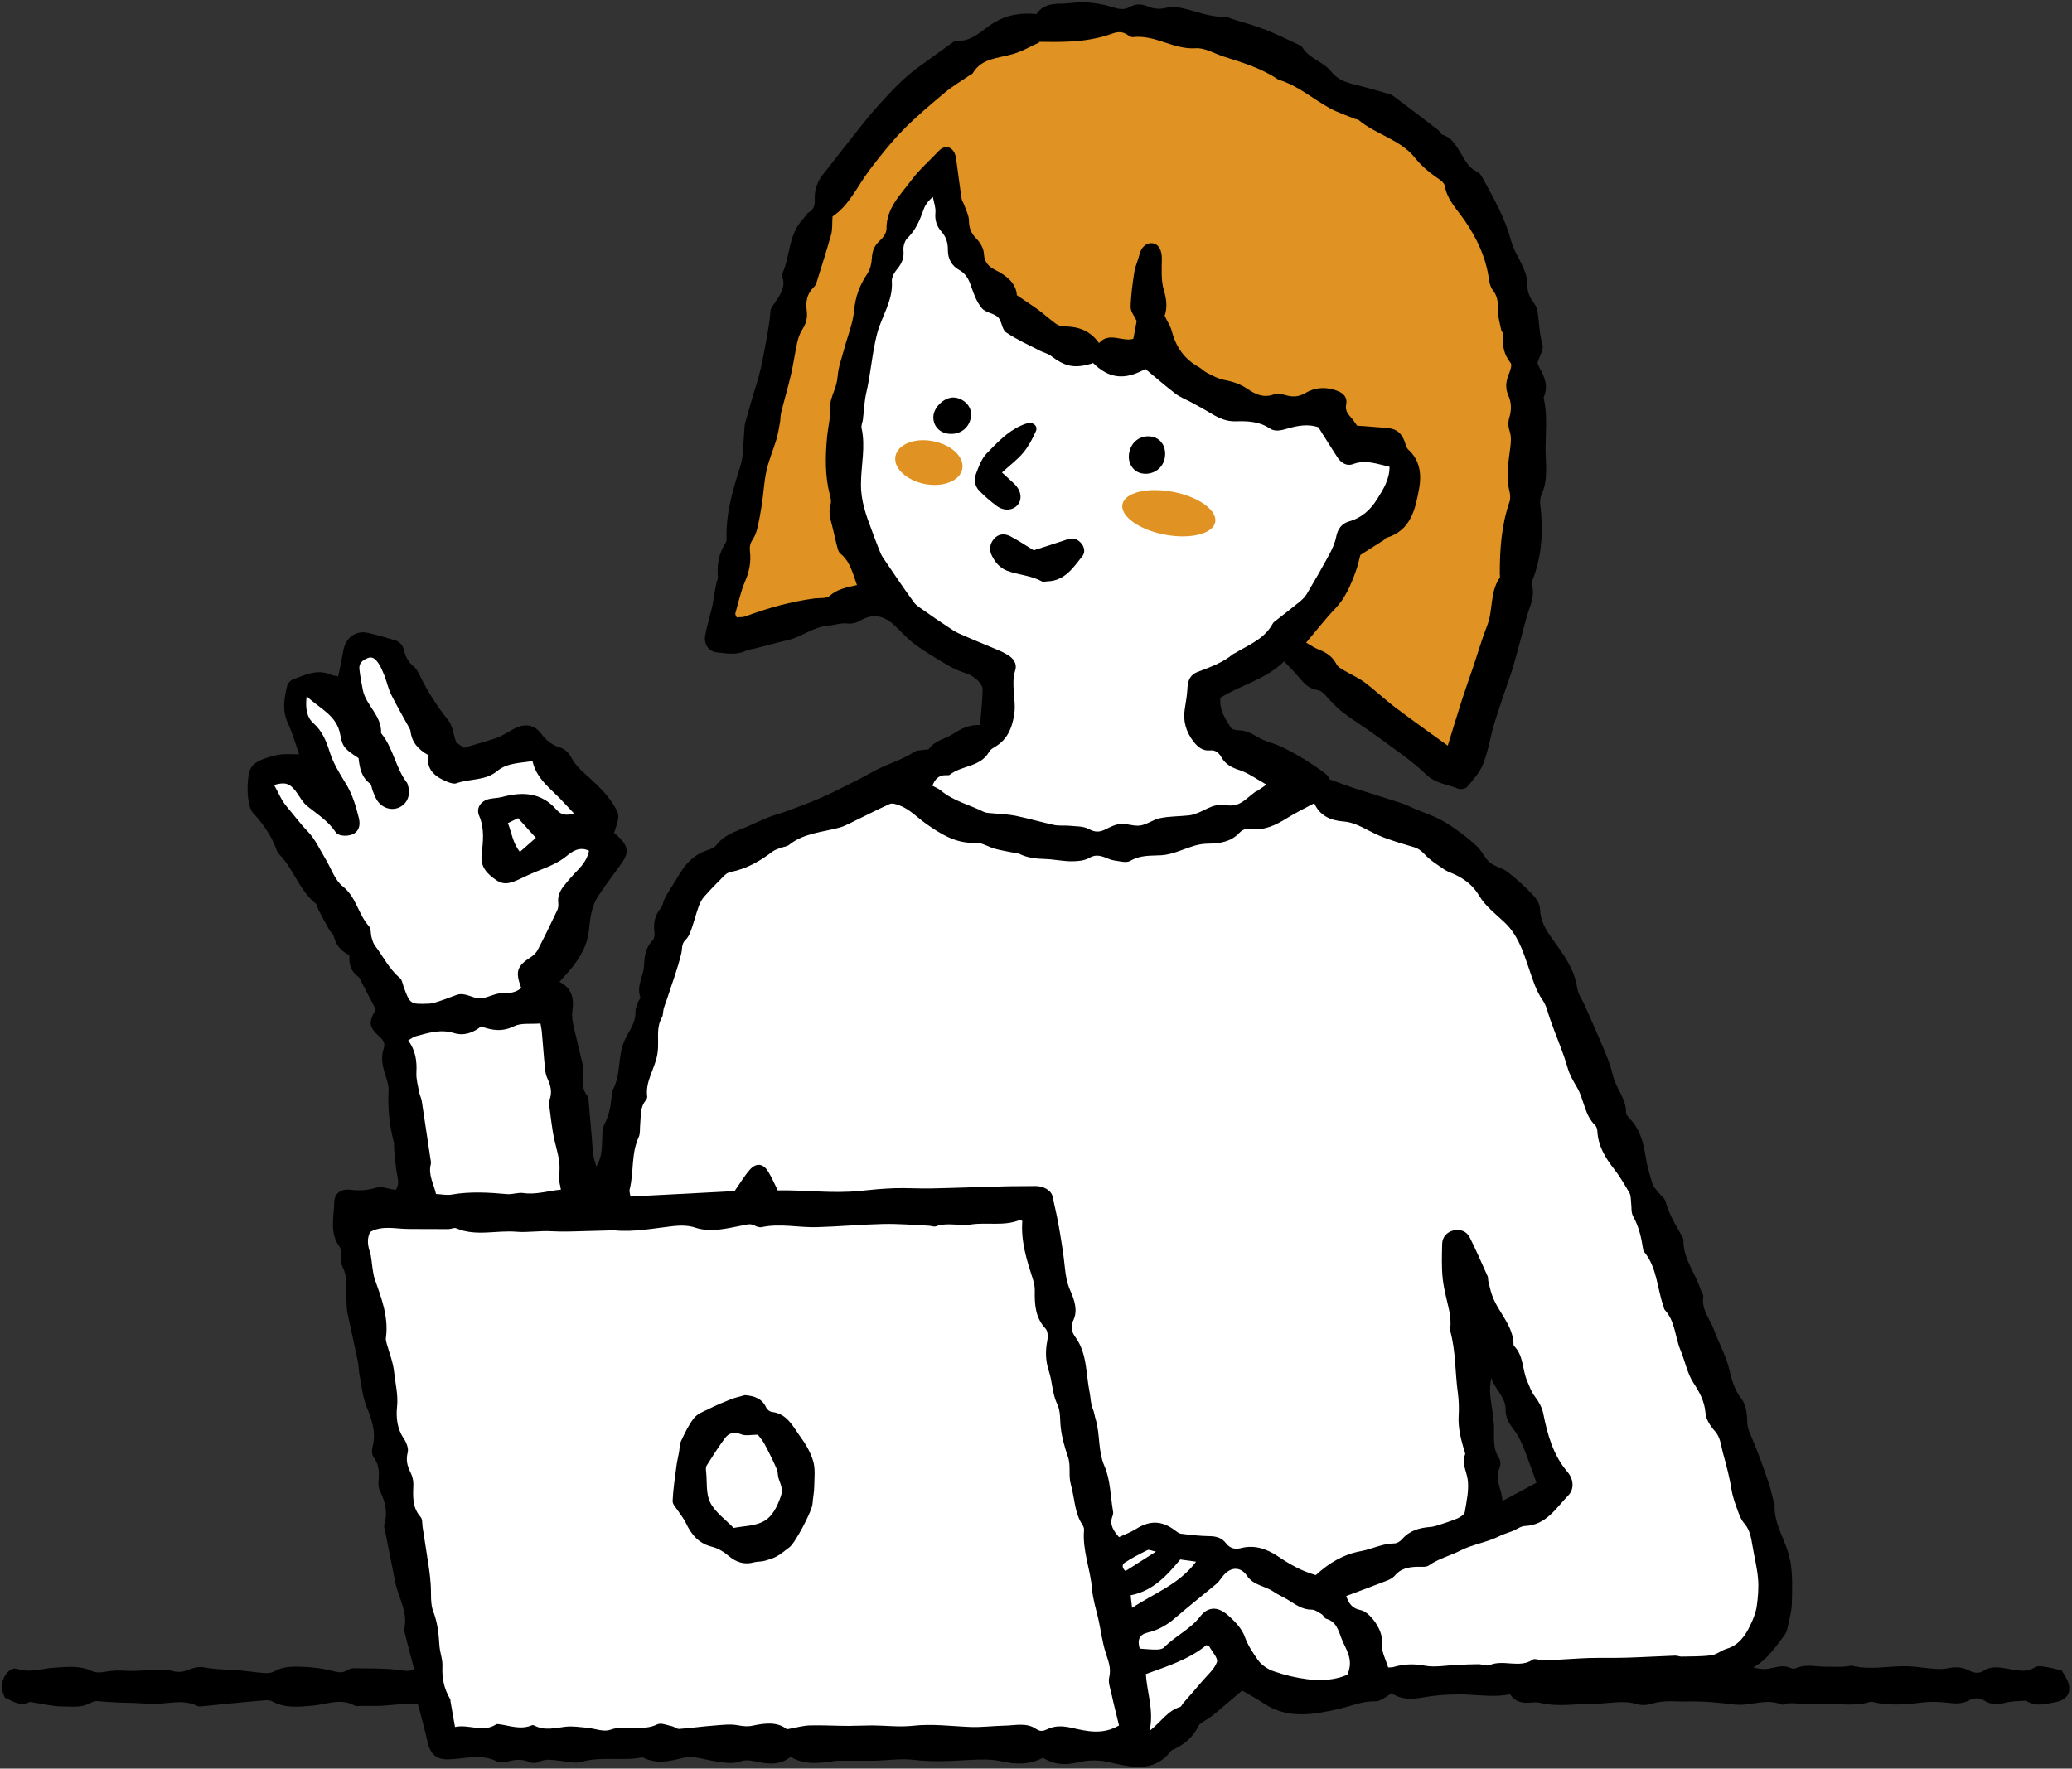 <?xml version="1.0" encoding="UTF-8"?>
<svg xmlns="http://www.w3.org/2000/svg" width="171" height="146" viewBox="0 0 171 146" fill="none">
  <rect x="0" y="0" width="171" height="146" fill="#333333" stroke="none"/>
  <g clip-path="url(#clip0_4_283)">
    <path d="M147.722 128.795C147.462 127.238 146.363 125.88 146.463 124.203C146.463 124.103 146.393 124.003 146.363 123.903C146.233 123.404 146.133 122.885 145.963 122.395C145.544 121.187 145.124 119.979 144.625 118.811C144.425 118.332 144.205 117.923 144.195 117.354C144.195 116.715 144.086 115.936 143.716 115.467C143.117 114.698 142.917 113.889 142.697 112.981C142.427 111.873 141.838 110.854 141.448 109.766C141.119 108.877 140.4 108.109 140.569 107.04C140.599 106.861 140.41 106.661 140.35 106.461C139.92 105.094 138.911 103.925 138.931 102.398C138.931 102.268 138.861 102.128 138.791 102.009C138.272 101.11 137.743 100.222 137.463 99.203C137.383 98.894 137.033 98.664 136.824 98.394C136.664 98.185 136.454 97.965 136.374 97.726C136.144 96.957 135.915 96.188 135.795 95.389C135.625 94.221 135.295 93.153 134.446 92.284C134.326 92.165 134.196 91.985 134.196 91.845C134.216 90.697 133.367 89.858 133.118 88.8C132.968 88.161 132.748 87.542 132.498 86.933C131.959 85.625 131.38 84.337 130.81 83.039C130.59 82.53 130.221 82.041 130.151 81.502C129.921 79.934 128.992 78.746 128.133 77.538C127.574 76.76 127.124 76.021 127.094 75.022C127.084 74.623 126.795 74.164 126.495 73.864C125.846 73.185 125.156 72.546 124.417 71.977C123.998 71.648 123.388 71.558 122.979 71.219C122.569 70.879 122.339 70.32 121.96 69.931C121.52 69.491 121.021 69.102 120.521 68.733C119.992 68.343 119.443 67.954 118.863 67.654C118.214 67.315 117.525 67.085 116.845 66.806C116.426 66.626 116.016 66.416 115.587 66.277C114.358 65.877 113.13 65.508 111.901 65.109C111.212 64.889 110.542 64.629 109.743 64.34C109.693 64.27 109.593 64.02 109.404 63.881C108.235 63.002 106.996 62.233 105.678 61.614C105.048 61.325 104.339 61.185 103.76 60.825C103.26 60.516 102.801 60.296 102.212 60.286C101.992 60.286 101.662 60.206 101.572 60.057C101.123 59.328 100.603 58.599 100.723 57.601C102.391 56.542 104.439 56.113 105.977 54.596C106.447 55.095 106.866 55.504 107.236 55.953C107.626 56.433 108.045 56.852 108.664 56.952C109.054 57.012 109.254 57.241 109.494 57.511C109.913 57.98 110.343 58.439 110.832 58.819C111.711 59.478 112.66 60.057 113.539 60.706C114.958 61.754 116.456 62.742 117.725 63.96C118.514 64.709 119.473 64.739 120.342 65.109C120.541 65.198 120.971 65.109 121.101 64.939C121.59 64.36 122.13 63.761 122.399 63.072C122.809 62.044 122.979 60.925 123.288 59.857C123.578 58.859 123.928 57.88 124.257 56.892C124.467 56.263 124.697 55.644 124.887 55.015C125.266 53.677 125.616 52.339 125.975 51.002C126.215 50.103 126.725 49.254 126.415 48.266C126.375 48.146 126.435 47.996 126.485 47.867C127.274 45.84 127.374 43.753 127.114 41.617C127.084 41.347 127.114 41.038 127.234 40.798C127.783 39.59 127.554 38.322 127.554 37.074C127.554 35.676 127.724 34.279 127.404 32.891C127.404 32.861 127.404 32.821 127.404 32.791C127.783 31.922 127.504 31.154 127.074 30.405C126.974 30.225 126.914 30.026 126.884 29.946C127.064 29.377 127.414 28.848 127.304 28.468C127.024 27.52 127.034 26.561 126.874 25.613C126.825 25.353 126.655 25.094 126.495 24.874C126.135 24.405 126.035 23.895 126.035 23.306C126.035 22.907 125.886 22.498 125.726 22.118C125.396 21.35 124.907 20.631 124.697 19.842C124.227 18.065 123.348 16.497 122.479 14.91C122.329 14.641 122.16 14.291 121.91 14.181C121.231 13.892 120.961 13.293 120.611 12.744C120.212 12.095 119.872 11.386 119.053 11.126C118.913 11.076 118.833 10.857 118.703 10.747C117.465 9.788 116.216 8.84 114.958 7.902C114.828 7.802 114.638 7.762 114.468 7.712C113.769 7.512 113.07 7.302 112.36 7.123C111.431 6.883 110.532 6.753 109.843 5.885C109.214 5.096 108.045 4.846 107.486 3.908C107.436 3.828 107.336 3.758 107.236 3.718C106.287 3.279 105.348 2.81 104.379 2.43C103.51 2.091 102.591 1.851 101.702 1.572C101.502 1.512 101.303 1.372 101.113 1.382C99.824 1.442 98.656 0.883 97.427 0.643C97.057 0.573 96.648 0.543 96.298 0.633C95.759 0.773 95.259 0.753 94.76 0.543C94.25 0.324 93.761 0.284 93.251 0.573C92.762 0.853 92.282 0.743 91.753 0.573C91.064 0.354 90.335 0.234 89.605 0.194C88.916 0.154 88.207 0.304 87.508 0.304C86.689 0.304 85.979 0.484 85.54 1.162C84.211 1.033 83.113 1.212 81.984 1.901C81.045 2.47 80.236 3.459 78.947 3.369C78.767 3.359 78.568 3.539 78.398 3.658C77.609 4.217 76.84 4.807 76.05 5.356C74.632 6.334 73.483 7.602 72.344 8.87C71.395 9.928 70.546 11.076 69.657 12.184C69.088 12.893 68.549 13.622 67.979 14.321C67.46 14.95 67.21 15.649 67.24 16.448C67.26 16.887 67.2 17.266 66.76 17.526C66.561 17.646 66.451 17.895 66.281 18.075C65.082 19.323 65.222 21.07 64.593 22.528C64.543 22.648 64.563 22.817 64.593 22.947C64.813 23.676 64.443 24.235 64.084 24.794C63.904 25.084 63.604 25.383 63.584 25.693C63.524 26.671 63.324 27.61 63.154 28.558C62.955 29.686 62.735 30.784 62.385 31.873C62.056 32.901 61.776 33.929 61.486 34.968C61.426 35.197 61.446 35.457 61.416 35.696C61.327 36.635 61.377 37.613 61.097 38.492C60.477 40.449 59.888 42.395 59.968 44.482C59.968 44.582 59.948 44.702 59.898 44.782C59.319 45.67 59.149 46.649 59.249 47.687C59.259 47.817 59.159 47.946 59.129 48.086C59.049 48.496 58.979 48.895 58.909 49.304C58.859 49.574 58.839 49.853 58.769 50.123C58.58 50.892 58.35 51.66 58.2 52.439C58.07 53.148 58.46 53.767 59.129 53.847C59.918 53.937 60.727 54.096 61.506 53.747C61.786 53.617 62.106 53.587 62.415 53.507C63.294 53.278 64.163 53.038 65.042 52.839C66.191 52.569 67.11 51.74 68.369 51.65C68.878 51.611 69.388 51.401 69.957 51.471C70.287 51.511 70.686 51.421 70.966 51.251C72.025 50.612 72.944 50.802 73.803 51.611C74.382 52.15 74.912 52.759 75.541 53.218C76.4 53.847 77.339 54.396 78.258 54.935C78.727 55.215 79.247 55.434 79.766 55.594C80.336 55.774 81.105 56.413 81.095 56.922C81.075 57.88 80.965 58.829 80.885 59.847C79.966 59.817 79.317 60.157 78.657 60.586C77.998 61.005 77.159 61.125 76.66 61.824C76.6 61.904 76.39 61.874 76.26 61.894C75.99 61.944 75.661 61.924 75.451 62.074C74.372 62.782 73.104 63.092 71.995 63.731C71.575 63.97 71.136 64.2 70.706 64.42C69.747 64.899 68.798 65.398 67.819 65.827C66.9 66.237 65.951 66.586 65.013 66.936C64.503 67.125 63.964 67.255 63.454 67.455C62.835 67.694 62.245 67.984 61.636 68.253C60.747 68.643 59.788 68.892 59.149 69.731C58.969 69.961 58.639 70.11 58.35 70.2C57.121 70.59 56.422 71.528 55.823 72.576C55.673 72.846 55.493 73.096 55.333 73.355C55.153 73.645 54.974 73.944 54.824 74.254C54.714 74.473 54.704 74.753 54.564 74.923C54.054 75.532 53.895 76.201 54.015 76.979C54.044 77.189 53.995 77.498 53.855 77.638C53.275 78.207 53.185 78.956 53.156 79.675C53.115 80.573 52.506 81.392 52.846 82.331C52.876 82.42 52.706 82.57 52.666 82.7C52.576 82.96 52.436 83.239 52.446 83.499C52.476 84.178 52.177 84.717 51.867 85.266C51.717 85.535 51.567 85.815 51.457 86.105C50.978 87.392 51.238 88.86 50.508 90.098C50.449 90.208 50.488 90.377 50.478 90.517C50.398 91.276 50.289 92.015 49.919 92.724C49.719 93.093 49.709 93.592 49.699 94.032C49.669 94.75 49.699 95.459 49.23 96.298C48.87 95.409 48.91 94.641 48.84 93.902C48.75 92.834 48.66 91.765 48.56 90.687C48.56 90.617 48.541 90.537 48.491 90.487C47.991 89.888 48.061 89.189 48.131 88.481C48.151 88.241 48.121 87.991 48.061 87.752C47.821 86.713 47.552 85.675 47.322 84.627C47.242 84.257 47.182 83.858 47.232 83.489C47.402 82.42 47.182 81.552 46.173 81.053C46.573 80.593 46.932 80.224 47.252 79.815C47.941 78.926 48.481 77.978 48.6 76.829C48.7 75.861 48.8 74.873 49.33 74.034C49.949 73.076 50.658 72.167 51.318 71.239C51.887 70.43 51.857 69.911 51.178 69.212C51.018 69.042 50.838 68.892 50.678 68.753C51.128 67.455 51.128 67.295 50.788 66.696C50.239 65.708 49.44 64.929 48.62 64.19C48.051 63.681 47.472 63.192 47.112 62.473C46.952 62.163 46.603 61.834 46.283 61.734C45.564 61.524 45.064 61.115 44.635 60.536C44.165 59.907 43.496 59.737 42.767 60.007C42.407 60.137 42.088 60.366 41.748 60.546C41.468 60.686 41.199 60.855 40.909 60.945C40.05 61.225 39.181 61.465 38.292 61.734C38.022 61.554 37.742 61.355 37.653 61.295C37.393 60.546 37.343 59.887 37.003 59.468C36.064 58.3 35.265 57.062 34.626 55.714C34.506 55.464 34.356 55.195 34.156 55.035C33.727 54.685 33.477 54.256 33.357 53.727C33.257 53.298 33.018 52.958 32.558 52.839C31.819 52.639 31.09 52.399 30.341 52.239C29.422 52.04 28.622 52.569 28.383 53.497C28.273 53.937 28.213 54.386 28.123 54.835C28.063 55.165 27.983 55.484 27.903 55.844C27.624 55.774 27.444 55.754 27.284 55.684C26.165 55.205 25.166 55.724 24.167 56.093C23.968 56.163 23.738 56.413 23.698 56.622C23.458 57.631 23.268 58.639 23.748 59.667C24.137 60.506 24.387 61.405 24.687 62.273C24.107 62.273 23.628 62.223 23.159 62.283C22.639 62.353 22.13 62.503 21.64 62.693C21.331 62.812 21.001 63.012 20.791 63.272C20.282 63.891 20.322 66.506 20.861 67.085C21.72 68.004 22.419 69.012 22.839 70.2C22.889 70.33 22.969 70.45 23.069 70.55C24.237 71.758 24.697 73.485 26.035 74.573C26.175 74.693 26.205 74.943 26.295 75.132C26.585 75.681 26.874 76.24 27.184 76.78C27.284 76.959 27.504 77.099 27.544 77.279C27.713 78.008 28.143 78.527 28.842 78.856C28.772 79.595 28.972 80.194 29.561 80.633C29.711 80.743 29.781 80.973 29.881 81.162C30.251 81.861 30.61 82.57 31.01 83.319C30.39 84.457 30.421 84.767 31.399 85.665C31.699 85.935 31.789 86.194 31.659 86.584C31.409 87.312 31.569 88.021 31.799 88.74C31.939 89.159 32.089 89.619 32.069 90.048C31.999 91.486 32.129 92.883 32.498 94.271C32.548 94.471 32.508 94.691 32.528 94.89C32.608 95.609 32.638 96.338 32.788 97.047C32.888 97.516 32.908 97.915 32.648 98.235C32.059 98.145 31.489 97.905 31.05 98.045C30.321 98.275 29.641 98.305 28.892 98.215C28.123 98.125 27.594 98.544 27.584 99.243C27.564 100.471 27.174 101.759 28.013 102.907C28.163 103.107 28.133 103.436 28.173 103.716C28.203 103.995 28.133 104.315 28.253 104.544C28.722 105.433 28.543 106.391 28.593 107.32C28.613 107.669 28.602 108.019 28.672 108.358C28.952 109.716 29.262 111.064 29.541 112.422C29.611 112.761 29.601 113.111 29.661 113.45C29.841 114.369 29.921 115.327 30.271 116.176C30.72 117.264 31.05 118.302 30.74 119.48C30.67 119.73 30.69 120.099 30.83 120.289C31.29 120.898 31.309 121.557 31.24 122.266C31.21 122.535 31.24 122.855 31.36 123.094C31.809 123.983 32.009 124.871 31.719 125.86C31.659 126.07 31.769 126.339 31.819 126.579C32.039 127.707 32.269 128.825 32.488 129.953C32.568 130.363 32.638 130.772 32.758 131.171C33.088 132.23 33.617 133.238 33.377 134.406C33.347 134.566 33.387 134.755 33.437 134.925C33.687 135.904 33.927 136.882 34.196 137.85C34.456 138.789 34.816 139.717 34.506 140.726C34.476 140.806 34.556 140.925 34.586 141.025C34.816 141.934 35.075 142.832 35.275 143.751C35.505 144.819 36.014 145.278 37.053 145.238C38.402 145.188 39.76 144.739 41.079 145.438C41.269 145.538 41.568 145.488 41.798 145.438C42.447 145.258 43.077 145.178 43.736 145.478C43.936 145.568 44.255 145.548 44.455 145.448C45.074 145.149 45.684 145.308 46.313 145.368C46.872 145.418 47.472 145.598 47.981 145.448C49.649 144.959 51.367 145.408 53.036 145.069C54.134 145.638 55.183 145.418 56.352 145.119C57.221 144.899 58.26 145.298 59.219 145.428C59.878 145.518 60.517 145.628 61.187 145.388C61.486 145.278 61.866 145.308 62.186 145.378C63.264 145.618 64.333 145.787 65.252 145.029C66.261 145.638 67.3 145.578 68.349 145.448C68.659 145.408 68.968 145.348 69.278 145.348C70.247 145.338 71.206 145.358 72.175 145.348C73.253 145.328 74.352 145.149 75.421 145.278C77.029 145.478 78.608 145.358 80.206 145.278C80.995 145.238 81.814 145.218 82.583 145.388C83.782 145.658 84.911 145.718 86.069 145.109C86.918 145.638 87.787 145.748 88.846 145.508C89.595 145.328 90.445 145.248 91.304 145.428C93.171 145.817 95.169 146.486 96.668 144.51C96.688 144.49 96.728 144.48 96.758 144.46C97.716 144.04 98.466 143.421 98.925 142.453C99.005 142.293 99.225 142.203 99.385 142.083C99.634 141.904 99.914 141.754 100.154 141.554C100.943 140.895 101.732 140.227 102.511 139.558C103.151 139.937 103.71 140.217 104.229 140.576C106.227 141.944 108.375 141.554 110.492 141.075C111.501 140.846 112.46 140.406 113.539 140.446C113.749 140.446 113.979 140.326 114.168 140.217C114.408 140.087 114.628 139.917 114.838 139.777C115.757 140.376 116.666 140.266 117.615 140.097C118.524 139.937 119.463 139.877 120.392 139.877C121.7 139.867 123.049 140.117 124.317 139.917C125.266 139.757 126.145 139.538 127.114 139.747C127.434 139.817 127.793 139.637 128.143 139.647C129.042 139.667 129.931 139.777 130.82 139.777C132.279 139.777 133.747 139.727 135.205 139.687C136.034 139.667 136.863 139.627 137.693 139.588C138.592 139.548 139.511 139.598 140.39 139.418C141.448 139.198 142.577 138.939 143.466 138.37C144.205 137.9 145.054 137.531 145.684 136.922C146.283 136.353 146.763 135.654 147.272 134.995C147.392 134.835 147.472 134.626 147.512 134.426C147.652 133.747 147.861 133.058 147.881 132.369C147.911 131.191 147.951 129.983 147.752 128.835L147.722 128.795ZM123.998 123.883C123.928 122.895 123.328 122.106 123.758 121.177C123.858 120.958 123.848 120.568 123.708 120.369C123.129 119.48 123.348 118.512 123.288 117.563C123.238 116.775 123.069 115.986 122.989 115.197C122.939 114.728 122.989 114.249 123.069 113.74C123.338 114.678 124.267 115.287 124.257 116.385C124.247 116.944 124.487 117.444 124.857 117.913C125.216 118.372 125.496 118.911 125.716 119.45C126.105 120.409 126.435 121.387 126.805 122.405C125.816 122.935 124.967 123.384 123.998 123.903V123.883Z" fill="black"></path>
    <path d="M64.161 98.208C63.892 97.669 63.682 97.19 63.412 96.74C63.003 96.041 62.413 95.962 61.884 96.561C61.434 97.07 61.085 97.669 60.625 98.328C57.908 98.468 55.001 98.627 52.035 98.777C52.005 98.567 51.915 98.368 51.965 98.188C52.324 96.77 52.075 95.243 52.714 93.865C52.854 93.566 52.794 93.176 52.834 92.827C52.904 92.138 52.804 91.419 53.303 90.83C53.363 90.75 53.423 90.63 53.413 90.54C53.233 89.233 54.092 88.174 54.262 86.956C54.312 86.617 54.322 86.257 54.312 85.918C54.302 85.249 54.272 84.6 54.632 83.981C54.742 83.781 54.712 83.502 54.772 83.272C54.852 82.983 54.971 82.713 55.061 82.434C55.461 81.186 55.93 79.958 56.23 78.69C56.32 78.3 56.23 77.911 56.58 77.582C56.8 77.382 56.939 77.062 57.039 76.773C57.269 76.124 57.439 75.455 57.669 74.806C57.768 74.526 57.928 74.237 58.118 74.017C58.647 73.418 59.207 72.849 59.776 72.28C59.916 72.14 60.116 72.011 60.316 71.981C61.614 71.721 62.723 71.092 63.762 70.293C63.952 70.154 64.191 70.084 64.421 69.994C64.651 69.904 64.93 69.894 65.11 69.754C66.339 68.766 67.867 68.706 69.296 68.317C69.595 68.237 69.875 68.087 70.155 67.957C71.244 67.428 72.322 66.869 73.431 66.37C73.631 66.28 73.951 66.39 74.19 66.47C75.059 66.779 75.679 67.468 76.408 67.987C77.636 68.846 78.885 69.654 80.513 69.575C81.033 69.545 81.562 69.914 82.102 70.064C82.561 70.194 83.031 70.263 83.5 70.363C83.7 70.403 83.93 70.383 84.099 70.473C84.769 70.812 85.488 70.892 86.227 70.912C86.956 70.932 87.675 71.092 88.395 71.102C88.904 71.102 89.474 71.062 89.893 70.823C90.323 70.573 90.662 70.603 91.062 70.733C91.362 70.832 91.651 70.992 91.951 71.032C92.4 71.092 92.96 71.262 93.289 71.062C94.118 70.573 94.957 70.653 95.847 70.603C96.796 70.543 97.715 70.064 98.653 69.794C99.013 69.694 99.393 69.644 99.762 69.644C100.691 69.624 101.58 69.495 102.259 68.776C102.559 68.466 102.869 68.356 103.288 68.416C104.397 68.576 105.306 68.097 106.215 67.538C106.914 67.099 107.664 66.739 108.463 66.31C108.932 67.348 109.791 67.728 110.89 67.817C111.949 67.897 112.828 68.556 113.787 68.966C114.716 69.365 115.695 69.634 116.654 69.924C117.033 70.034 117.293 70.223 117.573 70.523C118.032 71.022 118.631 71.392 119.201 71.781C119.481 71.971 119.82 72.07 120.13 72.22C120.939 72.62 121.578 73.109 122.078 73.947C122.567 74.786 123.416 75.435 124.145 76.124C125.234 77.132 125.674 78.47 126.133 79.808C126.463 80.756 126.723 81.725 127.322 82.583C127.632 83.023 127.741 83.612 127.931 84.141C128.391 85.479 128.98 86.767 129.37 88.134C129.53 88.723 129.859 89.272 130.169 89.802C130.738 90.79 130.768 92.048 131.647 92.897C131.757 93.006 131.817 93.206 131.827 93.366C131.887 94.574 132.456 95.542 133.185 96.471C133.675 97.1 134.085 97.799 134.484 98.487C134.604 98.707 134.584 99.017 134.614 99.276C134.664 99.656 134.604 100.085 134.774 100.394C135.223 101.203 135.443 102.062 135.573 102.96C135.593 103.1 135.623 103.26 135.703 103.36C136.762 104.657 136.752 106.335 137.281 107.822C137.321 107.922 137.321 108.052 137.381 108.122C138.26 109.06 138.23 110.358 138.689 111.456C139.069 112.355 139.239 113.373 139.768 114.172C140.288 114.971 140.677 115.7 140.757 116.668C140.797 117.177 141.157 117.726 141.516 118.126C141.996 118.665 142.016 119.284 142.186 119.913C142.475 120.951 142.745 121.979 142.915 123.038C143.015 123.647 143.244 124.236 143.454 124.815C143.574 125.134 143.714 125.484 143.934 125.733C144.403 126.262 144.513 126.901 144.623 127.56C144.773 128.479 145.013 129.397 145.092 130.326C145.152 131.075 145.092 131.853 144.983 132.602C144.903 133.141 144.683 133.68 144.443 134.18C144.024 135.048 143.494 135.817 142.485 136.116C142.056 136.246 141.666 136.586 141.237 136.646C140.418 136.755 139.588 136.735 138.759 136.755C138.59 136.755 138.42 136.666 138.24 136.675C136.891 136.725 135.543 136.805 134.204 136.845C133.156 136.875 132.107 136.845 131.058 136.875C129.989 136.915 128.92 137.005 127.851 137.055C127.612 137.065 127.362 137.035 127.122 137.025C126.912 137.015 126.643 136.905 126.513 136.995C125.404 137.754 124.095 136.965 122.947 137.454C122.697 137.564 122.327 137.384 122.018 137.384C121.438 137.384 120.849 137.414 120.27 137.444C119.371 137.474 118.442 137.664 117.583 137.504C116.684 137.334 115.865 137.364 115.005 137.614C114.876 137.654 114.736 137.634 114.566 137.654C114.336 136.915 113.947 136.266 114.037 135.437C114.126 134.589 113.068 133.061 112.278 132.912C111.559 132.772 111.31 132.333 111.1 131.753C112.249 131.324 113.377 130.905 114.506 130.466C114.726 130.376 114.966 130.246 115.115 130.066C115.615 129.457 116.284 129.357 117.003 129.337C117.313 129.337 117.703 129.387 117.922 129.228C118.731 128.659 119.69 128.429 120.529 128C121.568 127.47 122.717 127.331 123.736 126.812C124.076 126.642 124.445 126.542 124.805 126.402C125.164 126.262 125.504 125.983 125.864 125.973C127.612 125.893 128.411 124.495 129.43 123.447C129.939 122.928 129.869 122.109 129.37 121.52C128.171 120.112 127.712 118.435 127.362 116.678C127.262 116.189 126.992 115.7 126.683 115.3C126.373 114.901 126.233 114.462 126.043 114.022C125.624 113.074 125.754 111.926 124.965 111.127C124.945 111.107 124.915 111.067 124.915 111.037C124.905 109.42 123.646 108.342 123.147 106.944C123.007 106.554 122.927 106.155 122.827 105.756C122.797 105.626 122.827 105.466 122.767 105.346C122.287 104.278 121.828 103.21 121.299 102.162C121.029 101.622 120.509 101.453 119.96 101.573C119.431 101.692 119.031 102.112 119.021 102.681C119.001 103.659 118.961 104.638 119.071 105.606C119.181 106.564 119.471 107.513 119.66 108.471C119.72 108.761 119.7 109.07 119.71 109.37C119.71 109.54 119.64 109.729 119.69 109.889C120.15 111.546 120.08 113.264 120.31 114.941C120.4 115.59 120.42 116.249 120.38 116.908C120.33 117.866 120.559 118.765 120.819 119.673C120.859 119.803 120.949 119.963 120.909 120.072C120.629 120.791 121.009 121.41 121.119 122.079C121.259 122.958 121.039 123.906 120.889 124.815C120.859 125.024 120.529 125.234 120.29 125.344C119.75 125.574 119.191 125.743 118.641 125.923C118.442 125.983 118.232 126.043 118.032 126.053C117.133 126.123 116.324 126.352 115.705 127.071C115.555 127.241 115.285 127.411 115.065 127.411C114.106 127.411 113.257 127.87 112.358 128.04C110.87 128.309 109.691 129.018 108.593 130.026C107.444 129.707 106.425 129.128 105.456 128.469C104.527 127.85 103.528 127.51 102.409 127.8C101.9 127.93 101.5 127.8 101.201 127.421C100.841 126.951 100.402 126.821 99.832 126.812C99.043 126.802 98.254 126.712 97.465 126.612C97.285 126.592 97.105 126.432 96.945 126.312C95.856 125.514 94.888 125.504 93.749 126.222C93.319 126.492 92.83 126.672 92.35 126.891C91.861 126.332 91.541 125.823 91.821 125.134C91.871 125.014 91.881 124.855 91.851 124.725C91.641 123.497 91.641 122.169 91.162 121.061C90.592 119.763 90.812 118.405 90.412 117.127C90.333 116.858 90.303 116.578 90.193 116.319C89.993 115.869 90.023 115.38 89.923 114.931C89.613 113.413 89.733 111.766 88.774 110.418C88.455 109.969 88.305 109.56 88.585 108.98C88.974 108.162 88.654 107.283 88.335 106.554C88.055 105.925 87.955 105.326 87.885 104.667C87.775 103.559 87.596 102.461 87.406 101.363C87.256 100.484 87.056 99.616 86.856 98.737C86.746 98.258 86.097 97.898 85.448 97.909C84.549 97.928 83.65 97.909 82.751 97.938C80.773 97.988 78.795 98.068 76.817 98.108C75.819 98.128 74.83 98.058 73.831 98.088C72.892 98.118 71.953 98.208 71.014 98.308C68.746 98.547 66.489 98.228 64.171 98.268L64.161 98.208Z" fill="white"></path>
    <path d="M92.321 142.456C90.973 143.235 89.684 142.915 88.446 142.636C87.726 142.476 87.077 142.436 86.418 142.756C86.118 142.905 85.848 142.955 85.539 142.746C84.72 142.167 83.791 142.446 82.892 142.456C81.963 142.476 81.034 142.596 80.115 142.566C78.526 142.506 76.948 142.286 75.34 142.466C74.241 142.586 73.112 142.446 72.004 142.436C71.344 142.436 70.695 142.476 70.036 142.476C68.967 142.476 67.888 142.406 66.819 142.436C66.25 142.456 65.681 142.626 64.941 142.756C64.202 142.137 63.173 142.227 62.124 142.456C61.705 142.546 61.335 142.506 60.906 142.426C60.276 142.306 59.597 142.396 58.948 142.446C57.979 142.516 57.02 142.656 56.051 142.726C55.861 142.736 55.672 142.556 55.472 142.506C55.062 142.426 54.563 142.197 54.253 142.346C53.005 142.965 51.646 142.336 50.367 142.796C49.808 142.995 49.079 142.686 48.43 142.626C47.84 142.576 47.241 142.476 46.661 142.546C45.792 142.646 44.943 142.895 44.104 142.446C44.044 142.416 43.955 142.396 43.895 142.426C42.995 142.806 42.127 142.476 41.248 142.346C41.148 142.336 41.008 142.306 40.938 142.356C39.849 143.055 38.7 142.316 37.551 142.566C37.422 141.827 37.302 141.148 37.182 140.469C37.172 140.399 37.182 140.32 37.152 140.26C36.653 139.431 36.463 138.543 36.513 137.554C36.543 136.975 36.293 136.396 36.263 135.807C36.203 134.868 36.113 133.96 35.764 133.051C35.494 132.373 35.604 131.544 35.544 130.785C35.514 130.376 35.474 129.956 35.414 129.547C35.244 128.379 35.054 127.211 34.874 126.043C34.834 125.763 34.874 125.404 34.715 125.234C33.995 124.425 34.085 123.477 34.115 122.509C34.115 122.169 34.015 121.81 33.856 121.5C33.596 120.981 33.496 120.502 33.646 119.903C33.736 119.563 33.536 119.064 33.316 118.745C32.777 117.946 32.677 117.017 32.767 116.159C32.877 115.161 32.627 114.222 32.527 113.274C32.447 112.455 32.117 111.666 31.898 110.857C31.858 110.728 31.828 110.578 31.848 110.448C32.087 108.711 31.478 107.154 30.919 105.566C30.819 105.277 30.789 104.957 30.739 104.658C30.669 104.218 30.659 103.749 30.519 103.33C30.339 102.771 30.279 102.241 30.549 101.702C31.558 101.133 32.647 101.453 33.706 101.453C34.815 101.453 35.923 101.473 37.032 101.463C37.242 101.463 37.482 101.323 37.641 101.393C39.26 102.092 40.958 101.543 42.616 101.682C43.545 101.762 44.534 101.583 45.513 101.642C46.032 101.672 46.552 101.672 47.081 101.662C48.05 101.642 49.019 101.613 49.998 101.583C50.248 101.583 50.487 101.553 50.737 101.573C52.375 101.722 53.974 101.393 55.592 101.213C56.171 101.153 56.8 101.153 57.34 101.333C58.688 101.782 59.967 101.403 61.266 101.163C61.615 101.093 61.915 100.984 62.264 101.163C62.444 101.263 62.684 101.343 62.864 101.303C64.392 100.974 65.92 101.353 67.449 101.303C69.257 101.253 71.065 101.083 72.873 101.043C74.121 101.013 75.38 101.123 76.629 101.183C76.838 101.183 77.068 101.303 77.248 101.233C78.207 100.884 79.196 101.233 80.135 101.083C81.473 100.884 82.862 101.243 84.16 100.714C84.2 100.694 84.28 100.764 84.37 100.794C84.24 102.491 84.75 104.069 85.259 105.656C85.349 105.945 85.409 106.255 85.399 106.554C85.379 107.683 85.439 108.771 86.288 109.679C86.478 109.879 86.498 110.338 86.438 110.648C86.268 111.496 86.278 112.315 86.548 113.134C86.857 114.052 86.827 115.041 87.267 115.949C87.537 116.508 87.467 117.237 87.547 117.886C87.647 118.715 87.876 119.503 88.146 120.292C88.386 120.991 88.166 121.83 88.376 122.548C88.695 123.667 88.665 124.895 89.355 125.913C89.424 126.023 89.475 126.183 89.465 126.312C89.315 127.98 89.994 129.537 90.124 131.174C90.194 132.033 90.473 132.882 90.663 133.73C90.863 134.649 90.973 135.587 91.263 136.476C91.472 137.135 91.722 137.724 91.542 138.463C91.442 138.872 91.622 139.361 91.722 139.8C91.912 140.679 92.141 141.558 92.351 142.436L92.321 142.456Z" fill="white"></path>
    <path d="M85.728 3.452C86.417 3.452 87.037 3.472 87.646 3.452C88.305 3.432 88.975 3.412 89.634 3.302C90.313 3.192 91.002 3.063 91.652 2.823C92.151 2.633 92.571 2.553 93.03 2.863C93.17 2.953 93.35 3.083 93.5 3.063C95.318 2.843 96.856 4.111 98.684 3.981C99.423 3.931 100.202 4.41 100.961 4.66C102.49 5.149 104.028 5.598 105.377 6.497C105.436 6.537 105.496 6.577 105.566 6.597C107.115 7.066 108.323 8.144 109.712 8.913C110.371 9.282 111.12 9.522 111.819 9.812C111.919 9.851 112.039 9.842 112.119 9.901C113.558 11.11 115.575 11.519 116.774 13.026C117.383 13.795 118.093 14.334 118.862 14.863C119.022 14.973 119.201 15.163 119.231 15.333C119.431 16.501 120.27 17.309 120.889 18.218C121.918 19.715 122.638 21.283 122.887 23.08C122.927 23.38 123.017 23.719 123.197 23.949C123.606 24.458 123.636 24.997 123.626 25.616C123.616 26.155 123.786 26.704 123.896 27.243C123.926 27.373 124.076 27.503 124.066 27.623C123.956 28.491 124.106 29.26 124.675 29.969C124.815 30.148 124.615 30.638 124.496 30.957C124.266 31.546 124.226 32.085 124.496 32.684C124.735 33.233 124.755 33.813 124.575 34.422C124.466 34.771 124.456 35.2 124.575 35.54C124.755 36.069 124.695 36.548 124.625 37.077C124.476 38.215 124.286 39.354 124.565 40.512C124.635 40.801 124.675 41.161 124.575 41.43C123.906 43.367 123.776 45.364 123.776 47.38C123.776 47.48 123.816 47.62 123.776 47.69C122.947 48.868 123.237 50.336 122.747 51.604C122.298 52.762 121.948 53.97 121.549 55.148C121.259 56.007 120.949 56.855 120.67 57.724C120.27 58.972 119.891 60.23 119.481 61.557C118.023 60.499 116.594 59.491 115.196 58.433C114.317 57.774 113.518 57.005 112.639 56.346C112.119 55.957 111.5 55.687 110.93 55.348C110.701 55.208 110.421 55.068 110.311 54.848C109.981 54.209 109.462 53.86 108.813 53.61C108.473 53.481 108.173 53.261 107.794 53.051C108.253 52.492 108.623 52.043 109.003 51.594C109.382 51.144 109.752 50.695 110.161 50.276C111.01 49.407 111.47 48.319 111.879 47.201C112.069 46.682 112.179 46.133 112.269 45.813C113.028 45.334 113.607 44.964 114.187 44.595C114.277 44.535 114.337 44.425 114.427 44.395C116.464 43.786 116.814 41.989 117.124 40.302C117.323 39.194 117.204 37.996 116.225 37.117C116.045 36.947 115.995 36.628 115.895 36.378C115.675 35.809 115.286 35.43 114.676 35.36C113.817 35.26 112.958 35.22 111.999 35.14C111.869 34.961 111.68 34.661 111.45 34.412C111.18 34.112 111.01 33.823 111.1 33.383C111.22 32.814 110.88 32.455 110.371 32.265C109.472 31.916 108.563 31.956 107.744 32.435C107.205 32.754 106.725 32.794 106.156 32.635C105.826 32.545 105.426 32.445 105.137 32.555C104.298 32.874 103.608 32.555 102.969 32.115C102.37 31.706 101.741 31.496 101.041 31.366C100.542 31.277 100.072 31.007 99.613 30.777C99.363 30.658 99.173 30.428 98.934 30.298C97.725 29.639 97.036 28.611 96.696 27.303C96.596 26.914 96.346 26.554 96.117 26.065C96.337 25.446 96.296 24.757 96.057 23.969C95.807 23.15 95.877 22.221 95.887 21.343C95.887 20.714 95.667 20.195 95.188 20.095C94.648 19.975 94.179 20.384 94.029 21.043C93.919 21.513 93.699 21.952 93.619 22.421C93.47 23.399 93.33 24.378 93.31 25.356C93.31 25.726 93.629 26.115 93.809 26.494C93.729 26.954 93.639 27.423 93.529 27.972C92.611 28.242 91.542 27.363 90.703 28.322C89.933 27.243 88.935 26.954 87.796 26.944C87.576 26.944 87.316 26.854 87.137 26.724C86.627 26.355 86.168 25.925 85.658 25.556C85.139 25.177 84.589 24.827 83.92 24.368C83.87 23.429 83.121 22.78 82.172 22.301C81.613 22.022 81.233 21.672 81.203 20.953C81.183 20.514 80.893 20.015 80.574 19.695C80.144 19.256 79.974 18.827 79.965 18.218C79.965 17.799 79.735 17.369 79.585 16.95C79.525 16.76 79.385 16.581 79.355 16.381C79.205 15.383 79.085 14.384 78.946 13.386C78.916 13.146 78.886 12.897 78.796 12.677C78.526 12.048 77.927 11.968 77.457 12.477C76.708 13.276 75.859 14.005 75.21 14.883C74.311 16.091 73.142 17.18 73.162 18.897C73.162 19.216 72.892 19.616 72.623 19.855C72.163 20.265 71.983 20.714 71.953 21.323C71.933 21.752 71.813 22.241 71.584 22.591C70.964 23.509 70.605 24.448 70.495 25.586C70.395 26.704 69.936 27.782 69.646 28.891C69.456 29.589 69.196 30.288 69.136 31.007C69.096 31.476 68.996 31.876 68.827 32.295C68.657 32.744 68.477 33.243 68.497 33.713C68.547 34.531 68.327 35.3 68.257 36.089C68.108 37.676 68.078 39.284 68.487 40.861C68.547 41.091 68.617 41.36 68.557 41.57C68.377 42.139 68.467 42.668 68.627 43.217C68.807 43.886 68.937 44.565 69.116 45.234C69.156 45.394 69.226 45.593 69.346 45.693C70.165 46.342 70.365 47.311 70.725 48.299C69.915 48.479 69.106 48.618 68.457 49.198C68.197 49.427 67.658 49.347 67.248 49.397C65.281 49.657 63.373 50.186 61.515 50.885C61.305 50.965 61.045 50.935 60.806 50.965C60.746 50.825 60.656 50.715 60.686 50.645C60.935 49.747 61.135 48.828 61.495 47.98C61.844 47.181 61.994 46.372 61.894 45.533C61.854 45.164 61.894 44.875 62.104 44.565C62.294 44.286 62.424 43.936 62.504 43.607C62.654 42.968 62.773 42.309 62.873 41.66C63.013 40.731 63.053 39.793 63.253 38.874C63.443 37.996 63.812 37.157 64.072 36.288C64.212 35.829 64.282 35.34 64.372 34.871C64.421 34.601 64.402 34.312 64.472 34.042C64.731 32.994 65.041 31.966 65.281 30.917C65.48 30.049 65.6 29.16 65.79 28.291C65.87 27.922 66 27.543 66.2 27.223C66.529 26.724 66.659 26.225 66.579 25.636C66.479 24.917 66.599 24.238 67.159 23.709C67.258 23.619 67.338 23.489 67.378 23.36C67.788 22.032 68.217 20.714 68.587 19.386C68.717 18.927 68.667 18.418 68.707 17.869C70.105 16.94 70.755 15.363 71.754 14.045C72.612 12.916 73.502 11.788 74.49 10.77C75.579 9.652 76.788 8.643 77.987 7.635C78.616 7.106 79.345 6.687 80.024 6.217C80.114 6.157 80.234 6.118 80.284 6.038C81.023 4.8 82.342 4.82 83.531 4.48C84.36 4.251 85.119 3.791 85.798 3.492L85.728 3.452Z" fill="#E09322"></path>
    <path d="M90.194 29.949C91.513 31.267 92.821 31.407 94.529 30.458C95.359 31.147 96.168 31.856 97.017 32.505C97.426 32.814 97.926 32.994 98.375 33.243C98.925 33.543 99.474 33.843 100.004 34.162C100.613 34.531 101.232 34.801 101.971 34.781C102.95 34.751 103.919 34.781 104.798 35.37C105.228 35.66 105.737 35.53 106.217 35.39C107.086 35.13 107.975 34.981 108.804 35.27C109.353 36.139 109.863 36.968 110.392 37.776C110.692 38.225 111.161 38.505 111.661 38.315C112.71 37.916 113.649 38.305 114.677 38.535C114.677 39.583 114.158 40.402 113.649 41.211C113.109 42.079 112.38 42.748 111.351 43.038C110.722 43.217 110.402 43.657 110.272 44.325C110.172 44.825 109.953 45.314 109.703 45.773C109.113 46.871 108.484 47.96 107.845 49.038C107.705 49.267 107.505 49.467 107.295 49.647C106.646 50.176 105.987 50.685 105.328 51.204C105.218 51.294 105.088 51.374 105.028 51.494C104.349 52.752 103.07 53.221 101.951 53.9C101.891 53.94 101.822 53.95 101.762 54C100.893 54.719 99.854 55.078 98.815 55.477C98.265 55.687 98.046 56.126 98.006 56.715C97.976 57.304 97.886 57.894 97.786 58.472C97.606 59.501 97.876 60.409 98.505 61.228C98.845 61.657 99.264 62.007 99.834 61.947C100.353 61.897 100.603 62.166 100.823 62.546C101.162 63.125 101.682 63.375 102.321 63.584C103.06 63.834 103.709 64.323 104.519 64.772C104.209 64.982 103.999 65.132 103.779 65.281C103.719 65.321 103.65 65.331 103.59 65.371C103.09 65.731 102.641 66.23 102.081 66.42C101.562 66.599 100.922 66.39 100.353 66.49C99.854 66.579 99.404 66.889 98.925 67.079C98.675 67.178 98.415 67.278 98.145 67.308C97.346 67.398 96.527 67.378 95.748 67.538C95.189 67.648 94.679 68.057 94.11 68.147C93.591 68.227 93.021 67.977 92.482 68.017C92.042 68.047 91.613 68.277 91.213 68.476C90.744 68.706 90.364 68.716 89.855 68.436C89.405 68.187 88.796 68.227 88.246 68.167C87.837 68.127 87.417 68.187 87.018 68.107C85.939 67.877 84.87 67.558 83.791 67.338C83.132 67.208 82.453 67.198 81.793 67.129C81.584 67.109 81.364 67.109 81.184 67.019C80.005 66.43 78.677 66.13 77.638 65.251C77.458 65.102 77.219 65.012 76.949 64.862C77.159 64.333 77.458 63.984 78.068 63.994C78.168 63.994 78.307 64.013 78.377 63.964C79.366 63.165 80.915 63.345 81.634 62.057C81.773 61.807 82.123 61.677 82.373 61.488C83.172 60.899 83.492 60.13 83.681 59.121C83.921 57.834 83.392 56.576 83.791 55.318C83.951 54.819 83.651 54.359 83.192 54.08C82.952 53.94 82.703 53.8 82.453 53.7C81.344 53.231 80.235 52.782 79.136 52.293C78.797 52.143 78.487 51.923 78.177 51.714C77.538 51.294 76.909 50.865 76.29 50.426C75.98 50.206 75.63 50.006 75.421 49.717C74.541 48.509 73.702 47.261 72.863 46.023C72.674 45.743 72.574 45.404 72.444 45.094C72.274 44.675 72.124 44.246 71.964 43.826C71.485 42.568 71.035 41.34 71.055 39.933C71.065 38.405 71.445 36.878 71.105 35.34C71.055 35.12 71.185 34.871 71.215 34.631C71.305 33.912 71.325 33.174 71.485 32.465C71.864 30.857 71.964 29.2 72.374 27.593C72.743 26.125 73.722 24.827 73.603 23.21C73.582 22.88 73.822 22.471 74.052 22.201C74.432 21.742 74.621 21.293 74.561 20.674C74.531 20.345 74.661 19.875 74.891 19.656C75.57 18.997 75.91 18.178 76.22 17.309C76.35 16.93 76.589 16.591 76.989 16.261C77.069 16.69 77.239 17.14 77.199 17.559C77.139 18.178 77.308 18.677 77.688 19.107C78.088 19.556 78.237 20.065 78.227 20.644C78.227 21.383 78.547 21.942 79.166 22.291C79.746 22.611 79.966 23.1 80.165 23.689C80.375 24.308 80.625 24.957 81.034 25.446C81.334 25.806 82.003 25.846 82.363 26.185C82.683 26.494 82.683 27.193 83.022 27.433C83.911 28.032 84.9 28.481 85.859 28.971C86.139 29.11 86.458 29.18 86.708 29.36C87.937 30.288 88.656 30.438 90.164 29.999L90.194 29.949Z" fill="white"></path>
    <path d="M47.382 67.138C46.633 67.398 46.243 67.198 45.923 66.839C44.675 65.411 43.127 65.341 41.438 65.791C41.109 65.88 40.749 65.88 40.41 65.95C39.7 66.09 39.261 66.699 39.541 67.338C40 68.396 39.87 69.475 39.75 70.533C39.63 71.601 40.22 72.14 40.959 72.659C41.648 73.139 42.278 72.849 42.927 72.55C43.366 72.34 43.806 72.13 44.255 71.951C45.124 71.601 45.993 71.292 46.753 70.673C47.202 70.303 47.821 69.844 48.611 70.233C48.481 70.892 48.111 71.382 47.672 71.841C47.282 72.24 46.912 72.659 46.563 73.099C46.223 73.518 46.003 73.977 46.073 74.546C46.093 74.746 46.073 74.976 45.983 75.155C45.464 76.254 44.935 77.342 44.375 78.42C44.255 78.65 44.046 78.859 43.826 78.999C42.657 79.758 42.507 80.187 43.017 81.565C42.577 81.924 42.108 82.004 41.498 81.984C40.869 81.964 40.24 82.404 39.6 82.414C38.971 82.424 38.382 81.885 37.683 82.134C37.223 82.294 36.764 82.484 36.304 82.633C36.014 82.733 35.715 82.843 35.415 82.853C33.837 82.913 33.837 82.903 33.297 81.415C33.218 81.186 33.178 80.886 33.018 80.746C32.119 80.008 31.629 78.959 30.95 78.071C30.8 77.881 30.73 77.611 30.66 77.362C30.58 77.062 30.63 76.663 30.451 76.463C29.561 75.485 29.412 74.057 28.283 73.169C27.624 72.65 27.324 71.661 26.855 70.892C26.385 70.124 26.005 69.255 25.386 68.626C24.757 67.977 24.237 67.258 23.658 66.579C23.218 66.07 22.969 65.401 22.619 64.802C23.498 64.543 23.898 64.653 24.397 65.301C24.717 65.721 24.957 66.22 25.346 66.539C26.175 67.208 27.074 67.757 27.694 68.686C27.963 69.095 28.882 69.055 29.262 68.786C29.701 68.476 29.721 67.997 29.621 67.558C29.372 66.539 29.082 65.551 28.513 64.642C28.013 63.824 27.504 63.015 27.204 62.057C26.944 61.228 26.605 60.359 25.886 59.721C25.296 59.201 25.196 58.463 25.306 57.474C26.405 58.523 27.794 59.032 28.083 60.659C28.263 61.697 28.503 61.867 29.591 62.586C29.681 63.365 29.811 64.153 30.54 64.692C30.68 64.792 30.67 65.072 30.75 65.261C30.87 65.551 30.97 65.861 31.15 66.11C31.579 66.739 32.368 66.949 32.998 66.629C33.637 66.31 33.907 65.581 33.667 64.832C33.647 64.762 33.637 64.692 33.597 64.632C32.658 63.414 32.468 61.807 31.509 60.599C31.489 60.569 31.449 60.539 31.449 60.509C31.519 59.102 30.231 58.263 29.951 56.995C29.831 56.416 29.731 55.837 29.661 55.248C29.602 54.739 29.941 54.479 30.361 54.319C30.77 54.16 31.04 54.469 31.23 54.749C31.439 55.058 31.589 55.428 31.729 55.777C31.929 56.296 32.039 56.845 32.279 57.334C32.738 58.263 33.267 59.151 33.757 60.06C33.807 60.15 33.867 60.25 33.877 60.349C33.977 61.268 34.516 61.877 35.345 62.336C35.155 63.534 35.904 64.123 36.873 64.523C37.123 64.623 37.453 64.742 37.673 64.662C38.771 64.263 40.05 64.473 41.029 63.654C41.858 62.965 42.907 63.005 43.946 62.825C44.285 64.393 45.614 65.212 46.583 66.31C46.803 66.549 47.032 66.789 47.362 67.138H47.382Z" fill="white"></path>
    <path d="M39.699 84.73C40.628 85.079 41.487 85.189 42.446 84.71C43.015 84.43 43.794 84.56 44.603 84.49C44.633 84.68 44.703 84.969 44.723 85.259C44.813 86.217 44.873 87.186 44.973 88.144C45.003 88.424 45.033 88.713 45.143 88.953C45.432 89.572 45.622 90.191 45.322 90.86C45.292 90.92 45.292 91 45.303 91.07C45.442 92.058 45.532 93.066 45.742 94.045C45.952 95.023 46.321 95.962 46.132 97.01C46.072 97.359 46.221 97.749 46.291 98.208C45.233 98.298 44.244 98.647 43.185 98.487C42.755 98.428 42.286 98.617 41.836 98.577C40.308 98.438 38.79 98.348 37.261 98.617C36.862 98.687 36.442 98.587 35.983 98.567C35.793 97.719 35.324 96.98 35.553 96.111C35.593 95.952 35.533 95.762 35.513 95.592C35.283 94.015 35.044 92.447 34.804 90.87C34.764 90.63 34.634 90.411 34.594 90.171C34.494 89.622 34.335 89.073 34.365 88.534C34.414 87.595 34.305 86.727 33.685 85.888C33.915 85.758 34.095 85.608 34.305 85.549C35.334 85.269 36.352 84.939 37.461 85.279C38.29 85.538 39.049 85.259 39.709 84.73H39.699Z" fill="white"></path>
    <path d="M111.2 138.253C110.221 138.682 109.053 138.782 107.884 138.622C106.955 138.502 106.016 138.283 105.137 137.973C104.638 137.804 104.098 137.454 103.808 137.025C103.409 136.446 102.999 135.857 102.74 135.138C102.49 134.429 101.871 133.79 101.271 133.281C100.482 132.612 99.683 132.622 99.054 133.441C98.215 134.519 96.986 135.058 96.057 136.007C95.917 136.146 95.617 136.176 95.388 136.176C94.948 136.176 94.519 136.126 94.059 136.096C93.849 135.358 94.019 134.928 94.758 134.759C95.637 134.549 96.357 134.12 97.026 133.531C98.125 132.582 99.273 131.684 100.392 130.745C100.632 130.545 100.782 130.266 100.992 130.026C101.601 129.337 102.39 129.317 102.909 130.076C103.449 130.885 104.408 130.915 105.117 131.404C105.507 131.674 105.966 131.853 106.366 132.113C106.955 132.482 107.514 132.892 108.274 132.882C108.543 132.882 108.823 133.111 109.083 133.261C109.222 133.351 109.302 133.59 109.442 133.63C110.281 133.86 110.461 134.589 110.711 135.258C111.05 136.146 111.76 136.965 111.2 138.243V138.253Z" fill="white"></path>
    <path d="M94.58 138.193C96.368 137.544 98.146 136.975 99.564 135.807C99.714 135.887 99.804 135.907 99.824 135.957C100.054 136.376 100.543 136.895 100.433 137.205C100.233 137.784 99.684 138.243 99.264 138.732C98.735 139.361 98.186 139.98 97.646 140.599C97.556 140.699 97.496 140.879 97.397 140.909C96.378 141.208 95.838 142.127 94.869 142.895C95.259 141.188 94.65 139.75 94.57 138.183L94.58 138.193Z" fill="white"></path>
    <path d="M93.43 132.732C93.39 132.363 93.35 132.033 93.31 131.694C95.138 131.334 96.277 130.096 97.406 128.738C97.785 128.788 98.185 128.848 98.714 128.918C97.316 130.795 95.238 131.524 93.43 132.732Z" fill="white"></path>
    <path d="M42.756 67.538C43.255 68.097 43.715 68.606 44.224 69.165C43.785 69.545 43.375 69.904 42.906 70.323C42.317 69.594 42.237 68.766 41.917 67.947C42.227 67.797 42.496 67.668 42.756 67.538Z" fill="white"></path>
    <path d="M95.397 128.089C94.469 128.678 93.689 129.178 92.89 129.687C92.641 129.497 92.551 129.188 92.81 129.008C93.41 128.609 94.059 128.279 94.708 127.96C94.838 127.9 95.058 128.02 95.397 128.089Z" fill="white"></path>
    <path d="M61.474 115.17C62.273 115.24 62.883 115.44 63.233 116.199C63.302 116.358 63.532 116.538 63.702 116.558C64.971 116.698 65.44 117.766 66.059 118.615C66.509 119.224 66.908 119.923 67.118 120.642C67.298 121.28 67.208 122.009 67.198 122.688C67.198 123.167 67.088 123.647 67.058 124.126C67.028 124.725 65.62 127.401 65.14 127.74C64.801 127.98 64.491 128.269 64.121 128.469C63.802 128.649 63.432 128.758 63.063 128.858C62.793 128.928 62.503 128.898 62.244 128.968C61.425 129.198 60.755 128.968 60.116 128.429C59.726 128.099 59.257 127.81 58.767 127.69C57.669 127.421 57.059 126.692 56.61 125.733C56.46 125.404 56.21 125.104 56.01 124.795C55.831 124.505 55.501 124.206 55.511 123.916C55.551 122.958 55.701 122.009 55.821 121.061C55.871 120.661 55.971 120.262 56.04 119.873C56.1 119.563 56.08 119.224 56.21 118.954C56.52 118.295 56.84 117.616 57.279 117.057C57.559 116.708 58.068 116.518 58.498 116.309C59.087 116.019 59.686 115.759 60.296 115.52C60.665 115.37 61.065 115.29 61.444 115.18L61.474 115.17Z" fill="black"></path>
    <path d="M85.29 45.434C86.189 45.144 87.148 44.845 88.097 44.525C88.507 44.385 88.856 44.465 89.156 44.765C89.496 45.104 89.596 45.574 89.326 45.913C88.577 46.851 87.887 47.93 86.489 47.99C86.319 47.99 86.109 48.059 85.969 47.99C85.07 47.49 84.032 47.47 83.103 47.111C82.513 46.881 82.134 46.422 81.864 45.883C81.614 45.404 81.674 44.925 82.014 44.505C82.383 44.056 82.893 44.026 83.352 44.256C84.002 44.585 84.611 45.004 85.3 45.424L85.29 45.434Z" fill="black"></path>
    <path d="M82.691 39.004C83.081 39.364 83.39 39.643 83.69 39.923C84.279 40.482 84.389 41.211 83.98 41.69C83.58 42.149 82.861 42.209 82.261 41.77C81.762 41.4 81.282 40.981 80.843 40.542C80.433 40.132 80.364 39.583 80.563 39.074C80.783 38.495 81.013 37.856 81.432 37.427C82.271 36.568 83.11 35.65 84.249 35.141C84.469 35.041 84.709 34.941 84.938 34.921C85.338 34.881 85.658 35.22 85.498 35.58C85.218 36.209 84.888 36.838 84.459 37.357C83.98 37.936 83.36 38.395 82.701 38.994L82.691 39.004Z" fill="black"></path>
    <path d="M94.449 39.104C93.69 39.084 93.131 38.435 93.161 37.636C93.201 36.678 93.92 35.979 94.819 36.019C95.648 36.049 96.198 36.678 96.157 37.547C96.118 38.485 95.398 39.144 94.439 39.114L94.449 39.104Z" fill="black"></path>
    <path d="M78.486 35.819C77.617 35.819 77.008 35.22 77.028 34.412C77.048 33.623 77.917 32.794 78.696 32.814C79.475 32.844 80.154 33.483 80.144 34.202C80.134 35.14 79.425 35.829 78.486 35.819Z" fill="black"></path>
    <path d="M62.532 118.415C62.702 118.655 62.941 118.914 63.101 119.214C63.461 119.883 63.791 120.562 64.1 121.261C64.2 121.48 64.18 121.74 64.24 121.979C64.37 122.469 64.66 122.868 64.46 123.467C64.14 124.385 63.741 125.264 62.872 125.663C62.172 125.983 61.323 125.983 60.544 126.133C59.885 125.444 59.026 124.845 58.616 124.036C58.247 123.317 58.367 122.359 58.277 121.5C58.257 121.33 58.237 121.121 58.317 120.991C58.796 120.232 59.276 119.473 59.805 118.755C60.145 118.285 60.574 118.166 61.173 118.405C61.533 118.555 62.003 118.435 62.542 118.435L62.532 118.415Z" fill="white"></path>
    <path d="M79.416 38.715C79.226 39.693 77.837 40.252 76.319 39.953C74.801 39.653 73.712 38.635 73.902 37.656C74.091 36.678 75.48 36.119 76.998 36.418C78.526 36.708 79.605 37.736 79.416 38.715Z" fill="#E09322"></path>
    <path d="M100.293 43.097C100.103 44.076 98.235 44.535 96.127 44.136C94.01 43.736 92.451 42.608 92.631 41.64C92.821 40.661 94.689 40.202 96.797 40.602C98.914 41.001 100.473 42.129 100.293 43.097Z" fill="#E09322"></path>
    <path d="M170.146 137.893C170.296 138.143 170.486 138.423 170.625 138.732C171.025 139.661 170.625 140.339 169.617 140.519C168.797 140.669 167.988 140.929 167.209 140.389C166.63 140.439 166.03 140.419 165.471 140.569C164.862 140.729 164.322 140.739 163.783 140.399C163.373 140.14 162.934 140.14 162.524 140.359C161.925 140.689 161.326 140.639 160.666 140.559C159.947 140.469 159.188 140.469 158.469 140.559C157.15 140.729 155.842 140.809 154.543 140.499C154.493 140.489 154.443 140.469 154.393 140.479C152.765 140.988 151.097 140.479 149.459 140.689C149.129 140.729 148.779 140.639 148.44 140.629C148.16 140.609 147.87 140.599 147.591 140.609C147.401 140.619 147.171 140.769 147.021 140.709C145.713 140.16 144.424 140.879 143.116 140.709C141.857 140.549 140.578 140.429 139.32 140.459C138.351 140.489 137.362 140.32 136.403 140.629C136.003 140.759 135.494 140.799 135.094 140.679C133.926 140.32 132.777 140.649 131.628 140.639C130.12 140.639 128.602 140.939 127.093 140.569C126.684 140.469 126.214 140.599 125.785 140.559C124.856 140.479 124.296 139.701 124.476 138.792C124.596 138.173 125.145 137.654 125.835 137.654C127.922 137.654 130.02 137.324 132.108 137.714C133.057 137.514 134.036 138.043 134.995 137.584C135.234 137.464 135.594 137.494 135.864 137.554C137.562 137.953 139.26 137.744 140.968 137.694C141.797 137.674 142.636 137.644 143.455 137.524C144.224 137.414 144.894 137.804 145.623 137.784C146.342 137.764 147.041 137.344 147.791 137.704C147.91 137.764 148.1 137.774 148.22 137.714C149.079 137.334 149.968 137.614 150.837 137.594C151.417 137.584 151.996 137.644 152.575 137.534C152.675 137.514 152.775 137.494 152.865 137.514C154.413 137.893 155.962 137.494 157.51 137.554C158.189 137.584 158.868 137.704 159.548 137.754C159.937 137.784 160.347 137.804 160.716 137.724C161.376 137.574 161.965 137.604 162.564 137.933C162.924 138.123 163.353 138.153 163.693 137.933C164.332 137.504 164.972 137.644 165.671 137.754C166.42 137.873 167.199 138.123 167.958 137.624C168.168 137.494 168.538 137.564 168.817 137.604C169.247 137.664 169.666 137.794 170.166 137.903L170.146 137.893Z" fill="black"></path>
    <path d="M0.403 140.15C0.073 139.461 0.063 138.872 0.453 138.273C0.702 137.893 1.052 137.654 1.432 137.774C2.47 138.123 3.459 137.734 4.458 137.674C5.547 137.604 6.586 137.464 7.625 137.963C7.944 138.113 8.394 138.063 8.763 137.993C9.303 137.893 9.822 137.893 10.362 137.923C11.231 137.973 12.1 137.863 12.979 137.844C13.368 137.844 13.778 137.824 14.148 137.923C14.647 138.063 15.066 138.053 15.556 137.844C15.946 137.674 16.435 137.564 16.845 137.644C17.624 137.794 18.393 137.814 19.182 137.854C20.051 137.893 20.92 138.043 21.789 138.113C22.069 138.133 22.398 138.113 22.638 137.973C23.417 137.524 24.256 137.574 25.085 137.604C25.865 137.634 26.654 137.734 27.403 137.933C27.863 138.053 28.232 138.143 28.652 137.883C28.811 137.784 29.021 137.714 29.211 137.714C30.38 137.734 31.558 137.714 32.717 137.834C33.207 137.893 33.656 138.023 34.136 137.834C34.315 137.764 34.525 137.754 34.715 137.754C35.554 137.754 36.213 138.413 36.223 139.241C36.233 140.06 35.554 140.889 34.765 140.739C33.776 140.549 32.847 140.709 31.888 140.789C31.209 140.849 30.52 140.819 29.83 140.819C29.631 140.819 29.401 140.879 29.251 140.789C28.102 140.16 26.973 140.699 25.835 140.799C24.706 140.899 23.587 141.038 22.528 140.479C22.358 140.389 22.149 140.349 21.959 140.359C21.23 140.409 20.501 140.479 19.781 140.549C18.762 140.649 17.744 140.749 16.725 140.849C16.575 140.859 16.405 140.889 16.285 140.829C15.017 140.2 13.688 140.729 12.399 140.659C11.92 140.639 11.431 140.589 10.951 140.579C9.972 140.559 9.003 140.519 8.034 140.429C7.854 140.409 7.645 140.489 7.475 140.579C6.736 140.988 5.937 140.879 5.157 140.869C4.388 140.869 3.609 140.669 2.84 140.559C2.7 140.539 2.52 140.469 2.41 140.519C1.611 140.899 1.012 140.389 0.393 140.15H0.403Z" fill="black"></path>
  </g>
  <defs>
    <clipPath id="clip0_4_283">
      <rect width="170.622" height="145.653" fill="white" transform="translate(0.15 0.187)"></rect>
    </clipPath>
  </defs>
</svg>
